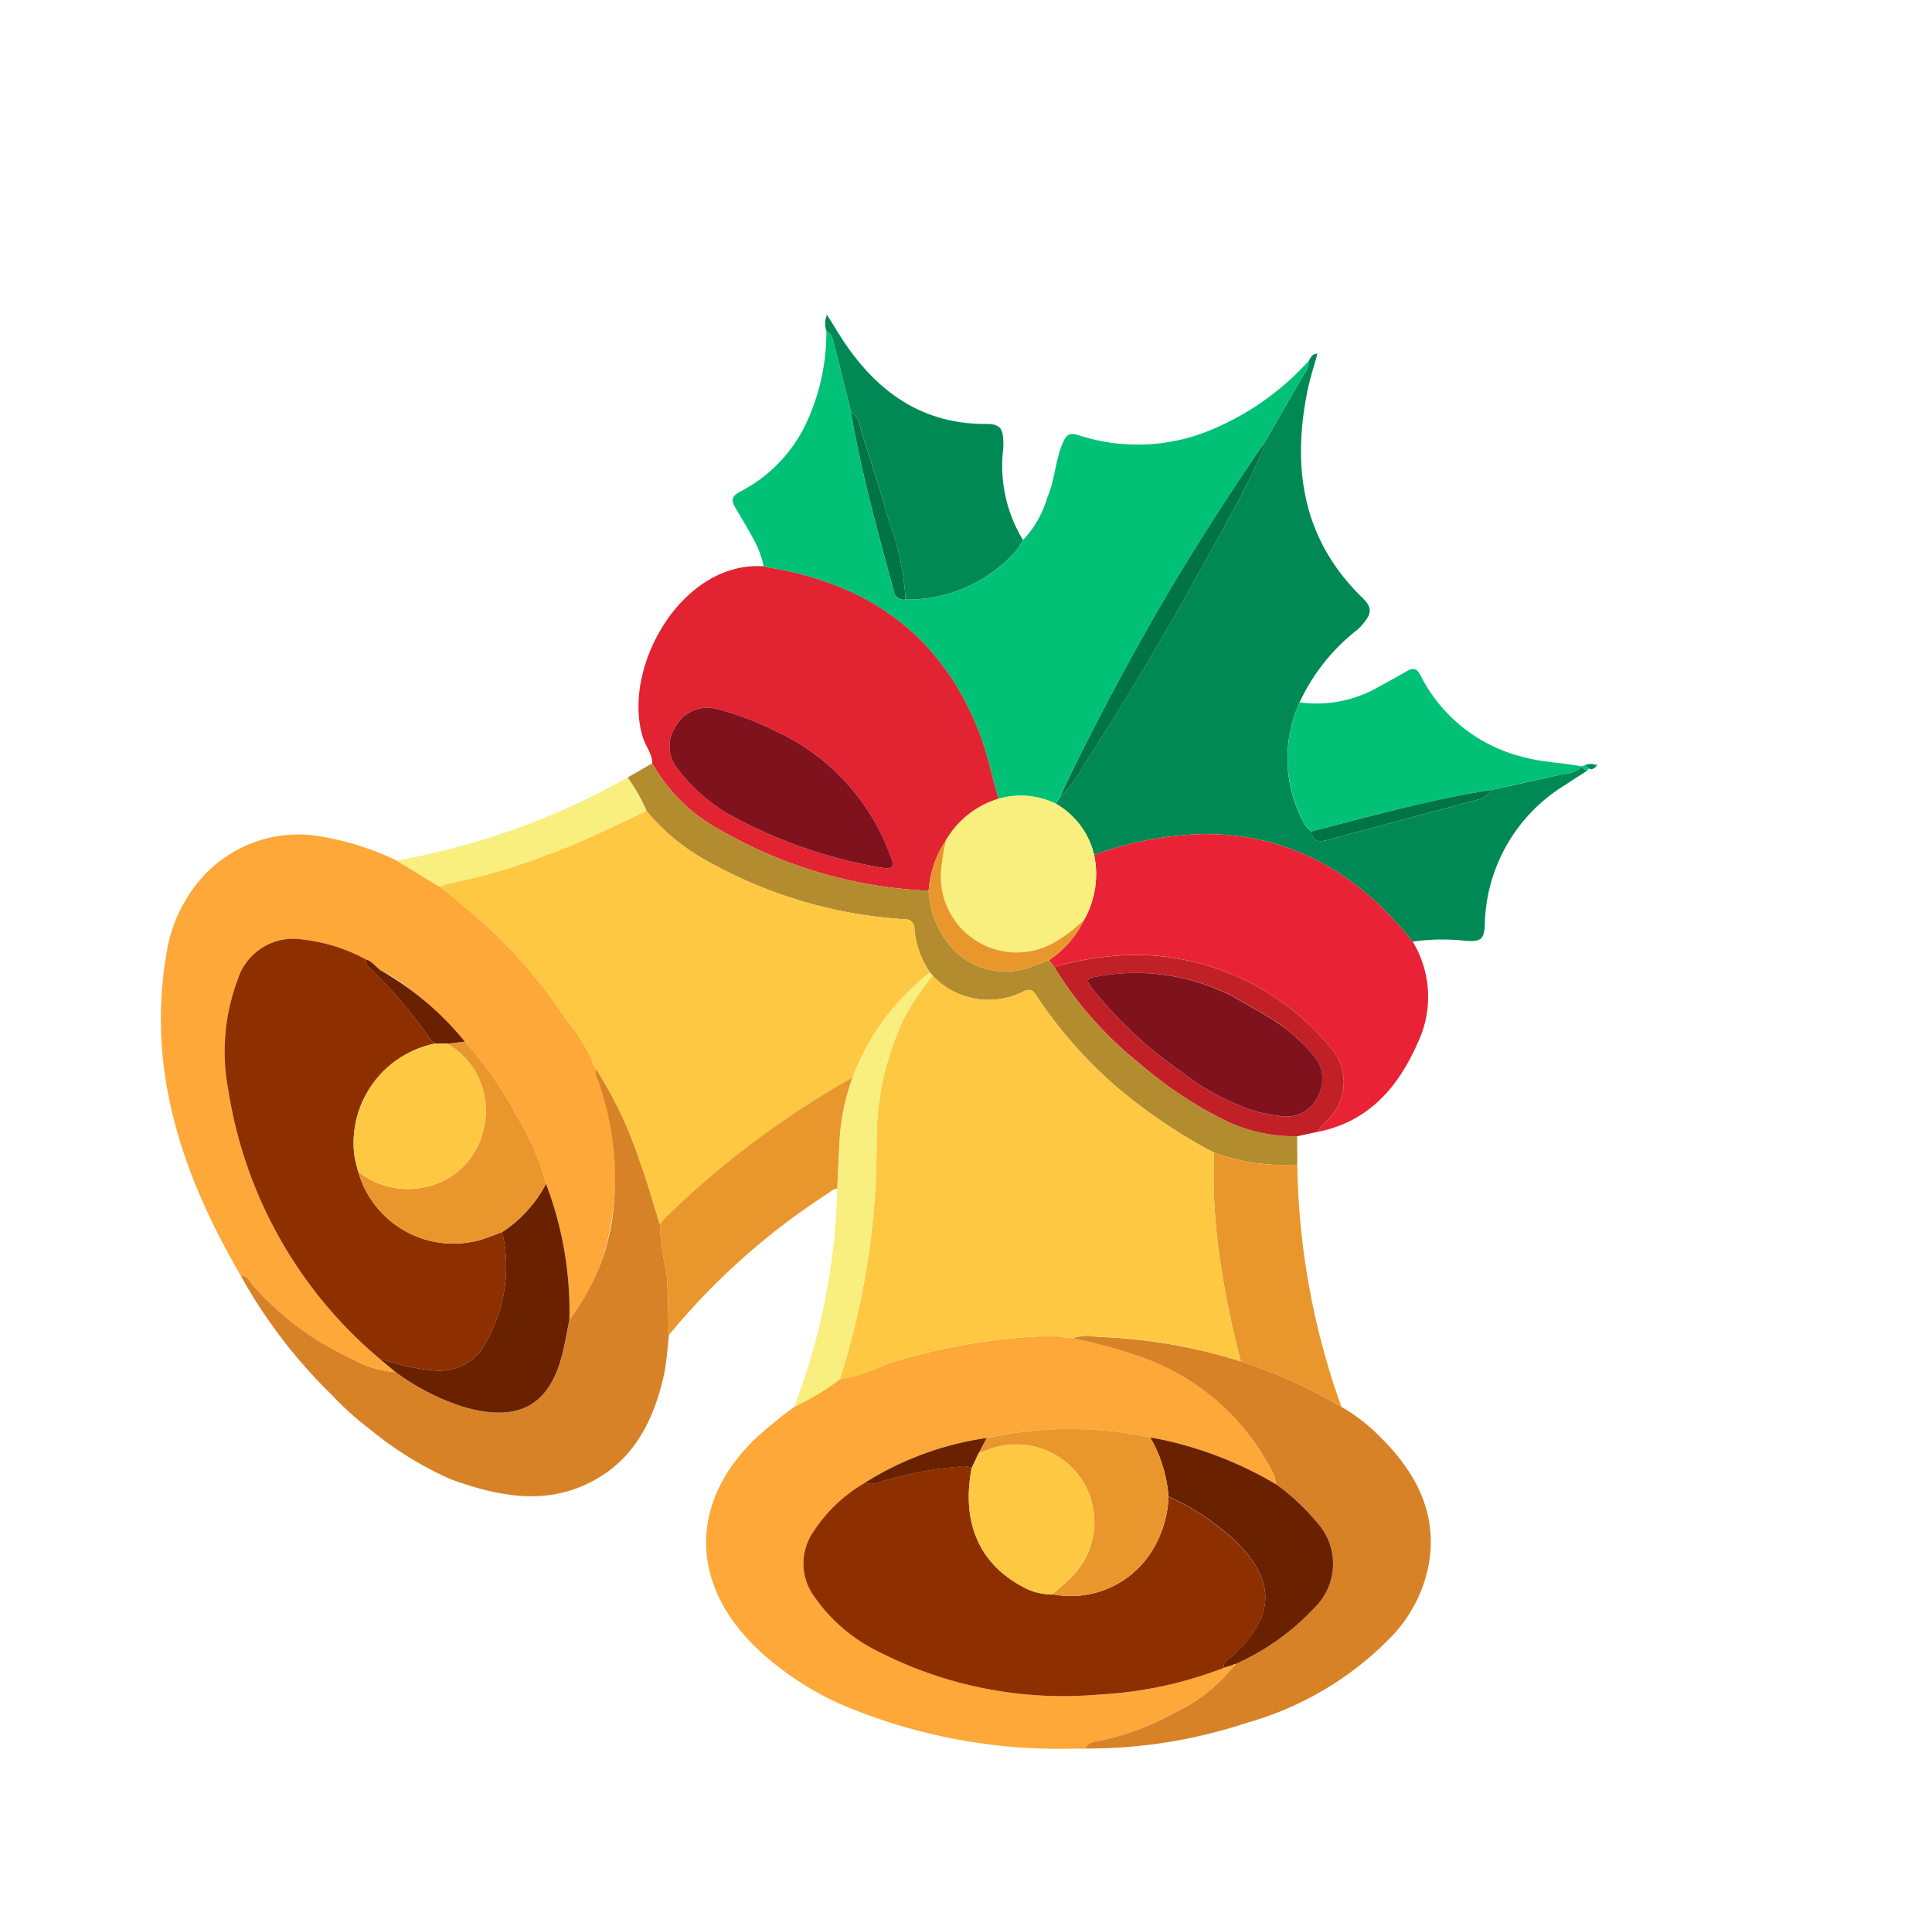 <svg xmlns="http://www.w3.org/2000/svg" width="91.244" height="91.142" viewBox="0 0 91.244 91.142">
  <defs>
    <clipPath id="clip-path">
      <rect id="Rettangolo_1890" data-name="Rettangolo 1890" width="66.898" height="66.618" transform="translate(0 0)" fill="none"/>
    </clipPath>
  </defs>
  <g id="Raggruppa_2050" data-name="Raggruppa 2050" transform="translate(57.935 91.142) rotate(-150)">
    <g id="Raggruppa_2049" data-name="Raggruppa 2049" clip-path="url(#clip-path)">
      <path id="Tracciato_1431" data-name="Tracciato 1431" d="M15,14.858q.258-.221.508-.453a14.623,14.623,0,0,0,3.933-4.726,7.178,7.178,0,0,0,.942-3.208,2.636,2.636,0,0,0-1.572-2.623,7.876,7.876,0,0,0-3.862-.73A19.179,19.179,0,0,0,4.806,6.6,18.855,18.855,0,0,0,.1,10.975L0,10.936A8.193,8.193,0,0,1,1.317,7.63,13.081,13.081,0,0,1,3.693,4.724a3.166,3.166,0,0,0,.437-.68l.026.025-.027-.024A4.182,4.182,0,0,1,4.543,3.8a26.33,26.33,0,0,1,9.8-3.61,14.286,14.286,0,0,1,5.036.064,9.713,9.713,0,0,1,2.4.779c2.953,1.451,4.142,4.325,3.215,7.748a20.945,20.945,0,0,1-.89,2.371,12.81,12.81,0,0,0-1.2,2.176,8.632,8.632,0,0,0-1.509,1.677,27.759,27.759,0,0,1-6.126,5.1,4.074,4.074,0,0,1-.656.282l-.278.134.007,0a24.5,24.5,0,0,1-3.262.849,11.053,11.053,0,0,1-7.968-1.547,1.331,1.331,0,0,1-.521-.476,17.873,17.873,0,0,0,6.246-1.052A18.844,18.844,0,0,0,15,14.858" transform="translate(5.93 0.052)" fill="#fda838"/>
      <path id="Tracciato_1432" data-name="Tracciato 1432" d="M15.324,16.624a16.117,16.117,0,0,1-4.407-.944,16.973,16.973,0,0,1-3.928-1.849,12.168,12.168,0,0,1-2.747-2.047A16.9,16.9,0,0,1,.07,6.769,12.277,12.277,0,0,0,.118,9.807a12.851,12.851,0,0,0,4.36,7.363c.156.142.374.238.412.483l0,0,.27.136-.009-.008.139.148a8.46,8.46,0,0,0,2.008,1.046,23.425,23.425,0,0,0,6.133,2.086c.673.131,1.352.237,2.028.352l2.5.064a13.29,13.29,0,0,0,3.713-.815,6.1,6.1,0,0,0,3.767-4.064,6.946,6.946,0,0,0-.2-4.259C23.292,6.977,19.3,3.54,14.55.813c-.247.168-.463,0-.67-.084A13.887,13.887,0,0,0,8.006.046,4.843,4.843,0,0,0,5.941.529L6.964.708A20.754,20.754,0,0,1,19.455,8.123,9.634,9.634,0,0,1,21.67,12.84a2.749,2.749,0,0,1-1.687,3.179,8.2,8.2,0,0,1-3.087.69c-.332.091-.639-.116-.955-.1q-.311.019-.616.012" transform="translate(41.221 2.664)" fill="#fda838"/>
      <path id="Tracciato_1433" data-name="Tracciato 1433" d="M6.234,14.44a13.7,13.7,0,0,0,3.828,5.394c.156.141.374.237.412.483A19.234,19.234,0,0,1,6.5,17.564c-.792-.662-1.53-1.389-2.292-2.087a12.572,12.572,0,0,0-1.378-1.782c-.586-.808-1.058-1.684-1.6-2.514C.975,10.585.674,10,.482,9.39-.21,7.173-.294,5,1.155,3.009,2.485,1.185,4.529.515,6.715.119a16.391,16.391,0,0,1,4.579.144,13.284,13.284,0,0,1,2.263.481,24.373,24.373,0,0,1,6.576,2.732c-.247.168-.463,0-.67-.084a13.883,13.883,0,0,0-5.874-.683,4.843,4.843,0,0,0-2.065.483A11.125,11.125,0,0,0,8.1,3.34a7.471,7.471,0,0,0-.752.2c-2.075.684-2.807,1.992-2.274,4.11.152.605.382,1.191.577,1.785A12.278,12.278,0,0,0,5.7,12.471a11.465,11.465,0,0,0,.532,1.969" transform="translate(35.638 0)" fill="#d88228"/>
      <path id="Tracciato_1434" data-name="Tracciato 1434" d="M8.317,15.271l.2.031a1.33,1.33,0,0,0,.521.476,11.053,11.053,0,0,0,7.968,1.547,24.444,24.444,0,0,0,3.262-.849,2.145,2.145,0,0,1-.967.631,24.987,24.987,0,0,1-6.451,2.388,22.983,22.983,0,0,1-5.188.518,8.458,8.458,0,0,1-2.236-.3c-2.256-.583-4.093-1.68-4.981-3.886a6.691,6.691,0,0,1-.291-3.869,15.211,15.211,0,0,1,3.919-7.1A23.784,23.784,0,0,1,10.06,0c.031.339-.241.495-.437.68A13.082,13.082,0,0,0,7.247,3.586,7.976,7.976,0,0,0,5.921,7a11.49,11.49,0,0,0-1.9,4.168,2.89,2.89,0,0,0,1.844,3.516,9.27,9.27,0,0,0,2.448.584" transform="translate(0 4.096)" fill="#d88228"/>
      <path id="Tracciato_1435" data-name="Tracciato 1435" d="M3.088,3.976A9.636,9.636,0,0,1,1.034,5.219C.252,5.577.207,5.759.6,6.481A7.9,7.9,0,0,1,.532,14.02c-.166.352-.355.693-.532,1.04l.333.056-.011.012c.08-.449.465-.649.759-.92q1.184-1.091,2.375-2.174a1.007,1.007,0,0,1,.312-.7q2.622-2.63,5.25-5.254c.268-.267.549-.361.819.007a1.605,1.605,0,0,1,.429.127,6.4,6.4,0,0,1,3.1,4.87,9.3,9.3,0,0,1-.649,4.339,2.356,2.356,0,0,0-.107.5c-.08.513.041.772.646.924,3.8.954,5.946,3.6,7.142,7.166.192.572.315,1.167.472,1.758.2-.113.189-.308.183-.5a.994.994,0,0,1-.117-.684c0-1.249,0-2.5,0-3.747a.915.915,0,0,1-.128-.494c-.169-1.4-.2-2.812-.225-4.212-.088-4.228-.11-8.46.129-12.684a5.688,5.688,0,0,1,.224-1.918q0-.174,0-.348A3.77,3.77,0,0,1,18.169,0,16.412,16.412,0,0,1,14.3,3.369c-3.628,2.16-7.38,2.113-11.209.606" transform="translate(12.642 40.84)" fill="#008954"/>
      <path id="Tracciato_1436" data-name="Tracciato 1436" d="M.01,1.152q0,.174,0,.348C.224,4.072.327,6.652.381,9.231.462,13.1.3,16.955.006,20.808c0,1.249,0,2.5,0,3.747a.993.993,0,0,0,.117.684A12.849,12.849,0,0,1,2.63,19.926a8.994,8.994,0,0,1,5.111-3.159c.4-.089.559-.181.509-.665-.1-.921-.564-1.733-.662-2.644a4.876,4.876,0,0,1-.008-2.3,2.9,2.9,0,0,1,.091-.9,6.867,6.867,0,0,1,3.312-4.307.47.47,0,0,1,.686.078c2.056,2.044,4.126,4.074,5.978,6.311.739.764,1.475,1.531,2.218,2.291.193.2.363.448.693.434a10.125,10.125,0,0,1-1.367-4.44,6.971,6.971,0,0,1,1.093-4.152c.236-.368.2-.57-.149-.769-.469-.269-.948-.523-1.407-.808a4.827,4.827,0,0,1-1.165-.934,1.85,1.85,0,0,0-.188.051c-4.481,1.7-8.672,1.329-12.5-1.721C4,1.6,3.276.763,2.476,0A3.8,3.8,0,0,1,.01,1.152" transform="translate(33.572 40.877)" fill="#00c175"/>
      <path id="Tracciato_1437" data-name="Tracciato 1437" d="M0,7.846c.8.762,1.526,1.6,2.4,2.294,3.83,3.05,8.021,3.424,12.5,1.721a1.9,1.9,0,0,1,.188-.051c3.5-1.71,3.425-7.544.892-9.864-.317-.29-.753-.433-.981-.824A8,8,0,0,0,10.7,0,21.544,21.544,0,0,0,.683,2.437a4.835,4.835,0,0,1,.485,2.469A4.33,4.33,0,0,1,0,7.846m10.589-7a8.313,8.313,0,0,1,3.283.668,1.681,1.681,0,0,1,1.039,1.72,1.717,1.717,0,0,1-1.333,1.652,13.8,13.8,0,0,1-2.879.466A10.363,10.363,0,0,1,3.031,2.926c-.423-.333-.357-.472.112-.654A22.8,22.8,0,0,1,10.589.845" transform="translate(36.047 33.031)" fill="#e12332"/>
      <path id="Tracciato_1438" data-name="Tracciato 1438" d="M2.66,10.061c3.829,1.507,7.581,1.554,11.209-.606a16.405,16.405,0,0,0,3.872-3.37,4.369,4.369,0,0,1-1.124-2.894A4.776,4.776,0,0,1,17.1.717L16.724.561A14.4,14.4,0,0,1,13.74,2.945,11.96,11.96,0,0,1,3.4,3.74,2.444,2.444,0,0,1,1.953.7c.065-.227.1-.463.145-.7C.219,1.625-.19,3.736.071,6.079A5.037,5.037,0,0,0,2.66,10.061" transform="translate(13.07 34.755)" fill="#e92335"/>
      <path id="Tracciato_1439" data-name="Tracciato 1439" d="M14.605,3.864l.379.156c.151-.183.3-.368.455-.548a3.449,3.449,0,0,1,3.555-1.318,4.34,4.34,0,0,1,2.548,1.863A21.542,21.542,0,0,1,31.562,1.58,8,8,0,0,1,35.856,2.7l.674-1.165a8.891,8.891,0,0,1-1.568-.92A9.635,9.635,0,0,0,31.526,0a21.734,21.734,0,0,0-9.657,2.272.429.429,0,0,1-.647-.157A4.31,4.31,0,0,0,19.556.7L19.385.639a3.632,3.632,0,0,0-4.112,1.517c-.25.349-.465.185-.719.06a21.282,21.282,0,0,0-5.3-1.78A25.535,25.535,0,0,0,3.686.042,9.682,9.682,0,0,0,0,1.522L.674,2.674A7.6,7.6,0,0,1,3.926,1.628a19.266,19.266,0,0,1,4.914.3,17.559,17.559,0,0,1,5.765,1.931" transform="translate(15.189 31.452)" fill="#b38c2f"/>
      <path id="Tracciato_1440" data-name="Tracciato 1440" d="M12.983,9.113c-.33.015-.5-.236-.693-.433-.743-.76-1.479-1.527-2.218-2.291a1.109,1.109,0,0,1-.765-.433C8.171,4.9,7,3.869,5.9,2.78A12.194,12.194,0,0,1,3.408,0,6.867,6.867,0,0,0,.1,4.307a2.9,2.9,0,0,0-.091.9A6.732,6.732,0,0,1,2.971,8.472a2.894,2.894,0,0,0,.229.393c.268.409.5.538,1.031.23,2.876-1.685,5.7-1.191,8.459.346.207.115.418.221.627.331l.019-.02a1.049,1.049,0,0,0-.353-.639" transform="translate(41.146 46.831)" fill="#008954"/>
      <path id="Tracciato_1441" data-name="Tracciato 1441" d="M3.134,5.944Q1.946,7.03.759,8.118c-.294.271-.679.471-.759.92C.862,8.75,1.656,8.3,2.545,8.063a7.411,7.411,0,0,1,6.187.893c.33.215.488.148.659-.144.241-.412.482-.824.736-1.227A5.88,5.88,0,0,1,13.043,5a6.4,6.4,0,0,0-3.1-4.87A1.6,1.6,0,0,0,9.514,0c-.9.883-1.787,1.776-2.7,2.648-1.19,1.141-2.4,2.263-3.684,3.3" transform="translate(12.964 46.93)" fill="#00c175"/>
      <path id="Tracciato_1442" data-name="Tracciato 1442" d="M7.524,9.383A9.678,9.678,0,0,1,11.21,7.9,26.958,26.958,0,0,0,8.649,3.936,44.83,44.83,0,0,0,5.188,0,22.981,22.981,0,0,1,0,.518,35.3,35.3,0,0,1,7.524,9.383" transform="translate(7.665 23.591)" fill="#e9972c"/>
      <path id="Tracciato_1443" data-name="Tracciato 1443" d="M14.877,2.284A17.563,17.563,0,0,0,9.112.353,19.267,19.267,0,0,0,4.2.048,7.6,7.6,0,0,0,.945,1.095l-.694.628c-.048.232-.081.468-.145.7A2.444,2.444,0,0,0,1.551,5.463a11.96,11.96,0,0,0,10.341-.8,14.4,14.4,0,0,0,2.985-2.384M6.939,5.3c-.715,0-1.431.015-2.146,0A8.411,8.411,0,0,1,2.244,4.8a1.666,1.666,0,0,1-1.2-1.612,1.619,1.619,0,0,1,1.1-1.676A7.455,7.455,0,0,1,3.375,1.1,11.566,11.566,0,0,1,7.195,1a20.146,20.146,0,0,1,5.63,1.3c.395.153.5.27.105.576A10.048,10.048,0,0,1,6.939,5.3" transform="translate(14.918 33.032)" fill="#c12126"/>
      <path id="Tracciato_1444" data-name="Tracciato 1444" d="M0,7.975a8.878,8.878,0,0,0,1.568.919A34.413,34.413,0,0,1,9.067.035L6.663,0a2.032,2.032,0,0,1-.25.3A27.782,27.782,0,0,0,3.038,3.824C1.917,5.128.99,6.574,0,7.975" transform="translate(50.15 24.094)" fill="#f8ef7f"/>
      <path id="Tracciato_1445" data-name="Tracciato 1445" d="M.249,0C.085-.021.06.117,0,.215A.994.994,0,0,1,.087.293a.649.649,0,0,0,.4-.258L.249,0" transform="translate(12.365 56.064)" fill="#008954"/>
      <path id="Tracciato_1446" data-name="Tracciato 1446" d="M0,.167.242.2.361.056.029,0C.019.056.01.111,0,.167" transform="translate(12.614 55.899)" fill="#00c175"/>
      <path id="Tracciato_1447" data-name="Tracciato 1447" d="M0,0C0,.048,0,.1,0,.143L.087.078A.974.974,0,0,0,0,0" transform="translate(12.365 56.279)" fill="#008954"/>
      <path id="Tracciato_1448" data-name="Tracciato 1448" d="M0,.019.07.07.019,0,0,.019" transform="translate(54.463 56.583)" fill="#008954"/>
      <path id="Tracciato_1449" data-name="Tracciato 1449" d="M0,10.209a44.827,44.827,0,0,1,3.461,3.936,26.961,26.961,0,0,1,2.561,3.968,25.518,25.518,0,0,1,5.569.394,21.281,21.281,0,0,1,5.3,1.78c.254.125.469.29.719-.06a3.632,3.632,0,0,1,4.112-1.517,14.543,14.543,0,0,0,.164-2.333,13.452,13.452,0,0,0-1.809-5.789A36.317,36.317,0,0,1,15.98,0a8.631,8.631,0,0,0-1.509,1.677,27.76,27.76,0,0,1-6.126,5.1,4.07,4.07,0,0,1-.656.282L7.411,7.2l.007,0a2.145,2.145,0,0,1-.967.631A24.981,24.981,0,0,1,0,10.209" transform="translate(12.853 13.382)" fill="#fec843"/>
      <path id="Tracciato_1450" data-name="Tracciato 1450" d="M19.438,6.566a7.176,7.176,0,0,0,.942-3.208A2.636,2.636,0,0,0,18.809.735,7.876,7.876,0,0,0,14.947,0,19.178,19.178,0,0,0,4.8,3.491a18.917,18.917,0,0,0-4.418,4c.186.248-.015.45-.08.667-.77,2.547-.148,4.067,2.577,4.789a11.874,11.874,0,0,0,3.805.241A5.185,5.185,0,0,1,6.1,10.241,4.519,4.519,0,0,1,9.122,6.456.142.142,0,0,1,9.2,6.417l.176-.1a2.775,2.775,0,0,1,1.194-.256c2.3-.071,4,1.217,4.841,3.656a1.016,1.016,0,0,0,.572-.268,17.357,17.357,0,0,0,2.787-2.4,1.189,1.189,0,0,1,.67-.479" transform="translate(5.933 3.165)" fill="#8e2f00"/>
      <path id="Tracciato_1451" data-name="Tracciato 1451" d="M8.67,5.7a11.874,11.874,0,0,1-3.805-.241C2.14,4.734,1.519,3.214,2.288.667,2.354.45,2.554.248,2.369,0l-.4.438a11.5,11.5,0,0,0-1.9,4.168A2.89,2.89,0,0,0,1.919,8.122a10.238,10.238,0,0,0,2.651.616,17.873,17.873,0,0,0,6.246-1.052A6.573,6.573,0,0,1,8.67,5.7" transform="translate(3.95 10.66)" fill="#692100"/>
      <path id="Tracciato_1452" data-name="Tracciato 1452" d="M0,2.176A36.318,36.318,0,0,0,4.1,12.763,13.45,13.45,0,0,1,5.9,18.553a14.531,14.531,0,0,1-.164,2.333l.172.065a11.292,11.292,0,0,0,.69-6.131,10.612,10.612,0,0,0-1.017-3q-.489-.95-.98-1.9A30.849,30.849,0,0,1,1.349.764Q1.275.382,1.2,0A12.809,12.809,0,0,0,0,2.176" transform="translate(28.833 11.206)" fill="#f8ef7f"/>
      <path id="Tracciato_1453" data-name="Tracciato 1453" d="M.607,6.736A6.574,6.574,0,0,0,2.752,8.725,18.529,18.529,0,0,0,9.425,4.836q-.016-.4-.032-.807c-.083.1-.17.2-.248.3A3.727,3.727,0,0,1,4.572,5.391a3.669,3.669,0,0,1-1.889-4.28C2.789.737,2.921.37,3.041,0A4.519,4.519,0,0,0,.023,3.785,5.185,5.185,0,0,0,.607,6.736" transform="translate(12.013 9.621)" fill="#e9972c"/>
      <path id="Tracciato_1454" data-name="Tracciato 1454" d="M.064,3.919q.016.4.032.807A14.621,14.621,0,0,0,4.029,0a1.188,1.188,0,0,0-.67.479,17.365,17.365,0,0,1-2.787,2.4A1.015,1.015,0,0,1,0,3.151l.064.768" transform="translate(21.342 9.731)" fill="#692100"/>
      <path id="Tracciato_1455" data-name="Tracciato 1455" d="M0,.134.277,0,0,.134" transform="translate(20.264 20.443)" fill="#d88228"/>
      <path id="Tracciato_1456" data-name="Tracciato 1456" d="M.69,10.548A11.292,11.292,0,0,1,0,16.679a4.31,4.31,0,0,1,1.665,1.413.429.429,0,0,0,.647.157,21.734,21.734,0,0,1,9.657-2.272,9.634,9.634,0,0,1,3.436.615c.99-1.4,1.917-2.847,3.038-4.151a27.8,27.8,0,0,1,3.375-3.525,2.032,2.032,0,0,0,.25-.3c-.722-.124-1.448-.235-2.167-.375a23.418,23.418,0,0,1-6.132-2.086A8.452,8.452,0,0,1,11.761,5.11l-.139-.148.009.008-.27-.136,0,0A19.238,19.238,0,0,1,7.393,2.087C6.6,1.425,5.863.7,5.1,0c-.028.148-.049.3-.084.445A42.434,42.434,0,0,1,.69,10.548" transform="translate(34.745 15.477)" fill="#fec843"/>
      <path id="Tracciato_1457" data-name="Tracciato 1457" d="M13.953,16a8.2,8.2,0,0,0,3.087-.69,2.749,2.749,0,0,0,1.687-3.179,9.634,9.634,0,0,0-2.215-4.717A20.754,20.754,0,0,0,4.022,0a10.337,10.337,0,0,0-2.53.787A2.528,2.528,0,0,0,.037,2.6a7.187,7.187,0,0,0,1.914,5.47c.137-.167.273-.334.412-.5a4.67,4.67,0,0,1,6.909-.426A7.317,7.317,0,0,1,9.8,7.7a4.792,4.792,0,0,1-.665,6.5,1.209,1.209,0,0,1,.318.057,21.572,21.572,0,0,0,4.215,1.507.373.373,0,0,1,.284.238" transform="translate(44.164 3.372)" fill="#8e2f00"/>
      <path id="Tracciato_1458" data-name="Tracciato 1458" d="M5.567,8.311a7.187,7.187,0,0,1-1.914-5.47,2.528,2.528,0,0,1,1.455-1.81A10.34,10.34,0,0,1,7.638.244L6.615.066A11.125,11.125,0,0,0,3.194.212a7.447,7.447,0,0,0-.752.2C.367,1.094-.365,2.4.167,4.52.32,5.125.55,5.711.744,6.305a16.9,16.9,0,0,0,4.171,5.015,6.127,6.127,0,0,1,.652-3.009" transform="translate(40.548 3.128)" fill="#692100"/>
      <path id="Tracciato_1459" data-name="Tracciato 1459" d="M.661,2.257A6.127,6.127,0,0,0,.009,5.266,12.167,12.167,0,0,0,2.756,7.314,16.974,16.974,0,0,0,6.684,9.162l.661-.49c-.13-.011-.261-.012-.388-.034a3.617,3.617,0,0,1-3.1-2.605,3.536,3.536,0,0,1,1.1-3.828,3.729,3.729,0,0,1,3.026-.874,4.67,4.67,0,0,0-6.909.426c-.139.165-.275.333-.412.5" transform="translate(45.454 9.182)" fill="#e9972c"/>
      <path id="Tracciato_1460" data-name="Tracciato 1460" d="M.661.283,0,.773A14.088,14.088,0,0,0,5.024,1.7c.316-.019.623.188.955.1a.373.373,0,0,0-.284-.238A21.576,21.576,0,0,1,1.479.057,1.213,1.213,0,0,0,1.161,0l-.5.283" transform="translate(52.138 17.571)" fill="#692100"/>
      <path id="Tracciato_1461" data-name="Tracciato 1461" d="M0,0,.27.136,0,0" transform="translate(46.107 20.312)" fill="#d88228"/>
      <path id="Tracciato_1462" data-name="Tracciato 1462" d="M0,0,.139.148,0,0" transform="translate(46.367 20.439)" fill="#d88228"/>
      <path id="Tracciato_1463" data-name="Tracciato 1463" d="M2,14.844a42.434,42.434,0,0,0,4.327-10.1c.035-.146.056-.3.084-.445A12.568,12.568,0,0,0,5.03,2.514C4.444,1.706,3.972.83,3.425,0A32.576,32.576,0,0,1,.3,9.462c-.087.169-.128.367-.3.484q.49.949.98,1.9a10.616,10.616,0,0,1,1.017,3" transform="translate(33.439 11.181)" fill="#e9972c"/>
      <path id="Tracciato_1464" data-name="Tracciato 1464" d="M0,3.405A4.37,4.37,0,0,0,1.124,6.3a3.77,3.77,0,0,0,2.77,1.19A3.8,3.8,0,0,0,6.36,6.337,4.33,4.33,0,0,0,7.528,3.4,10.654,10.654,0,0,0,7,2.008,3.577,3.577,0,0,0,.709,1.743,7.18,7.18,0,0,0,0,3.405" transform="translate(29.687 34.541)" fill="#f8ef7f"/>
      <path id="Tracciato_1465" data-name="Tracciato 1465" d="M.415,19.308c.3-3.853.456-7.713.376-11.577C.737,5.152.633,2.572.414,0A5.688,5.688,0,0,0,.19,1.918C-.049,6.142-.026,10.375.062,14.6c.029,1.4.056,2.813.225,4.212a.915.915,0,0,0,.128.494" transform="translate(33.162 42.377)" fill="#007447"/>
      <path id="Tracciato_1466" data-name="Tracciato 1466" d="M0,6.187c1.287-1.033,2.495-2.155,3.684-3.3.909-.872,1.8-1.764,2.7-2.648-.27-.368-.551-.274-.818-.007Q2.934,2.86.312,5.49a1.007,1.007,0,0,0-.312.7" transform="translate(16.097 46.687)" fill="#007447"/>
      <path id="Tracciato_1467" data-name="Tracciato 1467" d="M0,.115a12.2,12.2,0,0,0,2.489,2.78C3.595,3.984,4.762,5.011,5.9,6.07a1.11,1.11,0,0,0,.765.433C4.811,4.267,2.741,2.237.686.193A.47.47,0,0,0,0,.115" transform="translate(44.555 46.716)" fill="#007447"/>
      <path id="Tracciato_1468" data-name="Tracciato 1468" d="M7.84,0A22.8,22.8,0,0,0,.394,1.427c-.469.182-.535.321-.112.654A10.363,10.363,0,0,0,7.95,4.506a13.8,13.8,0,0,0,2.879-.466,1.718,1.718,0,0,0,1.333-1.652A1.681,1.681,0,0,0,11.123.668,8.312,8.312,0,0,0,7.84,0" transform="translate(38.796 33.876)" fill="#7f121c"/>
      <path id="Tracciato_1469" data-name="Tracciato 1469" d="M.039,4.431A7.181,7.181,0,0,1,.748,2.769a3.577,3.577,0,0,1,6.286.265,10.648,10.648,0,0,1,.533,1.388,4.833,4.833,0,0,0-.485-2.469A4.34,4.34,0,0,0,4.535.09,3.449,3.449,0,0,0,.98,1.408c-.154.18-.3.365-.455.548A4.778,4.778,0,0,0,.039,4.431" transform="translate(29.648 33.515)" fill="#e9972c"/>
      <path id="Tracciato_1470" data-name="Tracciato 1470" d="M5.9,4.4a10.048,10.048,0,0,0,5.991-2.415c.39-.306.29-.423-.105-.576a20.147,20.147,0,0,0-5.63-1.3,11.566,11.566,0,0,0-3.82.1A7.455,7.455,0,0,0,1.1.623,1.619,1.619,0,0,0,0,2.3,1.666,1.666,0,0,0,1.2,3.911,8.412,8.412,0,0,0,3.75,4.4c.715.018,1.43,0,2.146,0" transform="translate(15.96 33.924)" fill="#7f121c"/>
      <path id="Tracciato_1471" data-name="Tracciato 1471" d="M6.849,4.427l-.064-.768C5.949,1.22,4.246-.068,1.945,0A2.775,2.775,0,0,0,.751.259l-.176.1A.142.142,0,0,0,.5.4c-.12.37-.252.737-.358,1.111a3.67,3.67,0,0,0,1.889,4.28A3.727,3.727,0,0,0,6.6,4.726c.078-.1.165-.2.248-.3" transform="translate(14.557 9.223)" fill="#fec843"/>
      <path id="Tracciato_1472" data-name="Tracciato 1472" d="M0,.1.176,0,0,.1" transform="translate(15.132 9.482)" fill="#e9972c"/>
      <path id="Tracciato_1473" data-name="Tracciato 1473" d="M3.668,7.361l.5-.283a4.792,4.792,0,0,0,.665-6.5A7.292,7.292,0,0,0,4.3.021,3.729,3.729,0,0,0,1.278.894,3.536,3.536,0,0,0,.18,4.722a3.617,3.617,0,0,0,3.1,2.605c.128.022.259.023.388.034" transform="translate(49.132 10.493)" fill="#fec843"/>
    </g>
  </g>
</svg>
